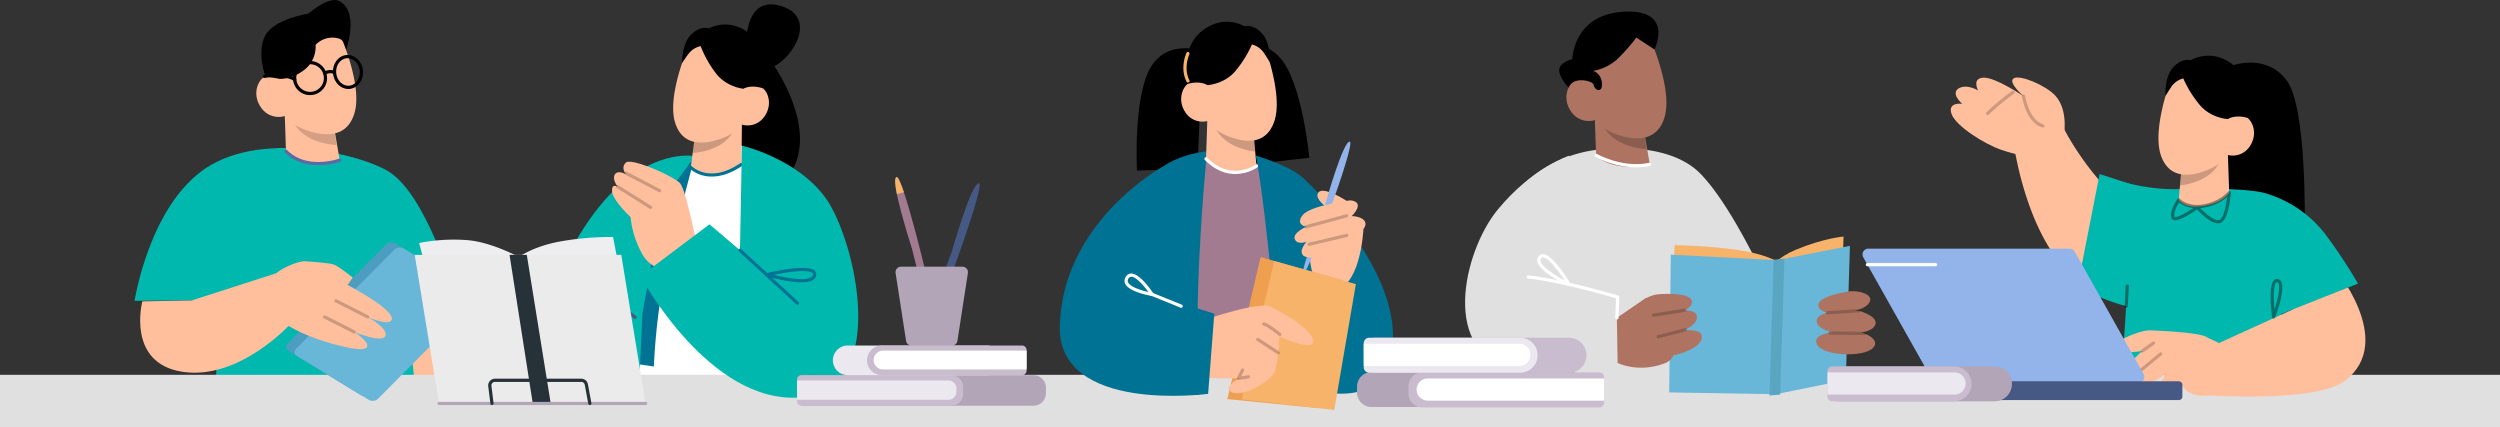 <svg xmlns="http://www.w3.org/2000/svg" width="1290.505" height="220.428" viewBox="0 0 1290.505 220.428">
  <rect x="0" y="0" width="1290.505" height="220.428" fill="#333333" stroke="none"/>
  <g id="Group_11814" data-name="Group 11814" transform="translate(57.506 -115.287)">
    <g id="Group_11548" data-name="Group 11548" transform="translate(981.631 179.475)">
      <path id="Path_21727" data-name="Path 21727" d="M834.938,177.075s7.488,61.253,40.82,77.358c45.159,21.82,63.258-21.717,63.258-21.717l-23.809-21.339s-22.99,1.4-35.527-12.973A147.514,147.514,0,0,1,860,169.247Z" transform="translate(-834.938 -169.247)" fill="#ffbf9d"/>
    </g>
    <g id="Group_11550" data-name="Group 11550" transform="translate(949.489 155.307)">
      <g id="Group_11549" data-name="Group 11549">
        <path id="Path_21728" data-name="Path 21728" d="M866.17,179.942s2.86-13.907-4.306-21.677C857,152.99,843.655,147.326,840.4,149.35s5.117,9.218,5.117,9.218S830.85,148.659,824.737,149s-2.7,6.59-2.7,6.59-6.031-3.647-10.173-.961,1.975,7.862,1.975,7.862-7.727-1.1-5.533,5.216,17.127,15.6,25.57,18.5,12.127,3,12.127,3Z" transform="translate(-807.917 -148.93)" fill="#ffbf9d"/>
      </g>
    </g>
    <g id="Group_11551" data-name="Group 11551" transform="translate(967.669 162.104)" opacity="0.2">
      <path id="Path_21729" data-name="Path 21729" d="M824.029,167.2a.829.829,0,0,1-.577-1.425A133.776,133.776,0,0,1,836.681,154.8a.83.83,0,0,1,.965,1.351,131.7,131.7,0,0,0-13.039,10.815A.826.826,0,0,1,824.029,167.2Z" transform="translate(-823.2 -154.644)"/>
    </g>
    <g id="Group_11552" data-name="Group 11552" transform="translate(986.254 164.115)" opacity="0.2">
      <path id="Path_21730" data-name="Path 21730" d="M849.625,173.327a.881.881,0,0,1-.219-.03c-8.429-2.308-10.49-15.451-10.573-16.01a.829.829,0,0,1,1.64-.245c.019.126,1.984,12.632,9.371,14.654a.83.83,0,0,1-.22,1.631Z" transform="translate(-838.824 -156.334)"/>
    </g>
    <g id="Group_11553" data-name="Group 11553" transform="translate(1086.423 147.588)">
      <path id="Path_21731" data-name="Path 21731" d="M932.079,143.783s16.887-6.146,27.41,7.867,9.288,74.478,9.288,74.478l-45.746,2.48,2.705-66.94Z" transform="translate(-923.031 -142.441)"/>
    </g>
    <g id="Group_11554" data-name="Group 11554" transform="translate(1037.958 212.512)">
      <path id="Path_21732" data-name="Path 21732" d="M914.952,197.032l-15.279,2.114s-13.632,14.843-13.992,31.369-3.393,58.244-3.393,58.244,11.857,6.385,34.715,8.765,50.208-6.857,50.208-6.857-8.634-82.491-8.634-89.424C958.578,196.561,914.952,197.032,914.952,197.032Z" transform="translate(-882.289 -197.019)" fill="#01b8af"/>
    </g>
    <g id="Group_11555" data-name="Group 11555" transform="translate(544.698 194.201)">
      <path id="Path_21733" data-name="Path 21733" d="M467.63,303.955s42.226,5.986,59.818-2.107,7.676-54.618,7.676-54.618-9.556-63.722-23.264-65.081a121.121,121.121,0,0,0-25.809.358l-16.91,54.151Z" transform="translate(-467.63 -181.626)" fill="#a37b90"/>
    </g>
    <g id="Group_11556" data-name="Group 11556" transform="translate(306.036 148.13)">
      <path id="Path_21734" data-name="Path 21734" d="M302.314,142.9s32.979,45.743-1.883,66.777-33.424-9.411-33.424-9.411L288.916,142.9Z" transform="translate(-266.998 -142.896)"/>
    </g>
    <g id="Group_11557" data-name="Group 11557" transform="translate(256.098 193.195)">
      <path id="Path_21735" data-name="Path 21735" d="M274.6,182.51s-18.022,2.578-29.69,23.79S223.443,286,225.23,287.846s40.708,7.388,72.974,7.388S340.583,294,343.7,292.156s-10.193-87.5-28.06-95.443S293.772,176.157,274.6,182.51Z" transform="translate(-225.018 -180.78)" fill="#6876aa"/>
    </g>
    <g id="Group_11558" data-name="Group 11558" transform="translate(260.61 190.174)">
      <path id="Path_21736" data-name="Path 21736" d="M269.4,183.937s-28.314,44.387-33.906,73.11a394.822,394.822,0,0,0-6.679,49.053l102.879.638,1.841-78.141L305.4,184.687l-12.727-6.446Z" transform="translate(-228.811 -178.241)" fill="#fff"/>
    </g>
    <g id="Group_11559" data-name="Group 11559" transform="translate(261.148 195.87)">
      <path id="Path_21737" data-name="Path 21737" d="M269.311,183.029s-14.441,53.44-17.49,72.108a329.006,329.006,0,0,0-3.68,36.511l-18.877-2.82,7.208-43.817,25.765-56.066Z" transform="translate(-229.263 -183.029)" fill="#007394"/>
    </g>
    <g id="Group_11560" data-name="Group 11560" transform="translate(223.896 195.597)">
      <path id="Path_21738" data-name="Path 21738" d="M275.247,183.072S256.76,179.412,235.4,198.9s-45.026,66.342-35.144,84.93c10.6,19.942,46.058,21.15,46.058,21.15l1.825-40.527,10.623-58.822Z" transform="translate(-197.947 -182.799)" fill="#01b8af"/>
    </g>
    <g id="Group_11561" data-name="Group 11561" transform="translate(300.448 193.998)">
      <path id="Path_21739" data-name="Path 21739" d="M267.439,188.427a29.562,29.562,0,0,1-4.514-.308.747.747,0,0,1,.246-1.474c.124.02,12.4,1.965,21.669-5.038a.747.747,0,0,1,.9,1.192C279.464,187.543,272.073,188.427,267.439,188.427Z" transform="translate(-262.301 -181.455)" fill="#465884"/>
    </g>
    <g id="Group_11562" data-name="Group 11562" transform="translate(246.708 263.016)">
      <path id="Path_21740" data-name="Path 21740" d="M240.691,256.361a.826.826,0,0,1-.522-.186c-.119-.1-12.01-9.719-22.593-15.132a.83.83,0,0,1,.755-1.477c10.742,5.495,22.763,15.225,22.883,15.323a.829.829,0,0,1-.523,1.473Z" transform="translate(-217.124 -239.476)" fill="#465884"/>
    </g>
    <g id="Group_11567" data-name="Group 11567" transform="translate(299.077 179.612)">
      <g id="Group_11566" data-name="Group 11566">
        <g id="Group_11565" data-name="Group 11565">
          <g id="Group_11564" data-name="Group 11564">
            <g id="Group_11563" data-name="Group 11563">
              <path id="Path_21741" data-name="Path 21741" d="M287.539,169.362l-.222,19.518s-3.584,5.571-15.012,6.368c-8.514.595-11.157-3.8-11.157-3.8l2.254-17.056,20.67-4.3Z" transform="translate(-261.148 -169.362)" fill="#ffbf9d"/>
            </g>
          </g>
        </g>
      </g>
    </g>
    <g id="Group_11572" data-name="Group 11572" transform="translate(300.052 180.338)" opacity="0.2">
      <g id="Group_11571" data-name="Group 11571">
        <g id="Group_11570" data-name="Group 11570">
          <g id="Group_11569" data-name="Group 11569">
            <g id="Group_11568" data-name="Group 11568">
              <path id="Path_21742" data-name="Path 21742" d="M283.917,169.972a6.42,6.42,0,0,1-.589,1.877c-4.479,9.7-16.442,11.666-21.36,12.05l1.279-9.627Z" transform="translate(-261.968 -169.972)"/>
            </g>
          </g>
        </g>
      </g>
    </g>
    <g id="Group_11577" data-name="Group 11577" transform="translate(289.987 132.987)">
      <g id="Group_11576" data-name="Group 11576">
        <g id="Group_11575" data-name="Group 11575">
          <g id="Group_11574" data-name="Group 11574">
            <g id="Group_11573" data-name="Group 11573">
              <path id="Path_21743" data-name="Path 21743" d="M261.006,137.281s-10.522,24.355-6.639,38,16.317,11.441,23.752,8.771A24.646,24.646,0,0,0,288.99,176.8a10.5,10.5,0,0,0,11.59-4.156c4.625-6.487,1.73-13.9-2.247-15.587s-8.689,1.2-8.689,1.2l3.671-7.08S277.6,115.333,261.006,137.281Z" transform="translate(-253.507 -130.167)" fill="#ffbf9d"/>
            </g>
          </g>
        </g>
      </g>
    </g>
    <g id="Group_11580" data-name="Group 11580" transform="translate(294.597 127.948)">
      <path id="Path_21746" data-name="Path 21746" d="M288.91,159.057s-8.545-.81-13.968-7.8a57.594,57.594,0,0,1-7.988-14.163,10.627,10.627,0,0,0-5.9,3.506c-1.688,2.123-3.669,5.2-3.669,5.2s-.246-9.842,4.683-14.7,9.188-3.2,9.188-3.2,10.84-6.237,21.945,3.506,6.006,27.514,6.006,27.514S293.6,156.714,288.91,159.057Z" transform="translate(-257.382 -125.93)"/>
    </g>
    <g id="Group_11587" data-name="Group 11587" transform="translate(325.117 117.538)">
      <path id="Path_21753" data-name="Path 21753" d="M285.719,136.838s-.824-24.567,18-18.775,6.2,27.005-4.925,31.7-15.759-5.417-15.759-5.417Z" transform="translate(-283.039 -117.179)"/>
    </g>
    <g id="Group_11588" data-name="Group 11588" transform="translate(298.247 199.38)">
      <path id="Path_21754" data-name="Path 21754" d="M272.194,193.014a16.991,16.991,0,0,1-11.508-4.14.83.83,0,0,1,1.185-1.162c.372.377,9.287,9.094,24.982-1.589a.83.83,0,0,1,.934,1.372C281.639,191.679,276.39,193.014,272.194,193.014Z" transform="translate(-260.451 -185.979)" fill="#007394"/>
    </g>
    <g id="Group_11589" data-name="Group 11589" transform="translate(141.865 247.708)">
      <path id="Path_21755" data-name="Path 21755" d="M149.1,226.607l27.189,71.381L139.882,296.5l-10.894-55.321Z" transform="translate(-128.988 -226.607)" fill="#ffbf9d"/>
    </g>
    <g id="Group_11590" data-name="Group 11590" transform="translate(11.968 191.669)">
      <path id="Path_21756" data-name="Path 21756" d="M19.79,258.383S27.4,209,56.823,189.747s79.593-7.117,94.16,1.941c19.094,11.872,33.129,59.8,33.129,59.8L161.3,273.007,165,305.83,61.529,306l1.891-47.864Z" transform="translate(-19.79 -179.497)" fill="#01b8af"/>
    </g>
    <g id="Group_11591" data-name="Group 11591" transform="translate(728.461 254)">
      <path id="Path_21757" data-name="Path 21757" d="M622.655,276.754,622.11,295.5a513.545,513.545,0,0,0,61.556,1.843,297.84,297.84,0,0,0,39.554-4.094V231.9H640.611Z" transform="translate(-622.11 -231.896)" fill="#e0e0e0"/>
    </g>
    <g id="Group_11592" data-name="Group 11592" transform="translate(-57.506 308.771)">
      <rect id="Rectangle_5922" data-name="Rectangle 5922" width="1290.505" height="26.943" fill="#e0e0e0"/>
    </g>
    <g id="Group_11593" data-name="Group 11593" transform="translate(258.436 198.775)">
      <path id="Path_21758" data-name="Path 21758" d="M271.868,234.017s-6.45-33.775-9.775-37.432-25.2-13.315-27.985-10.657.048,6,.048,6-4.159-2.376-5.725.112,1.47,6.355,1.47,6.355-3.318-2.088-2.878,2.541,9.52,13.1,9.52,13.1a49.278,49.278,0,0,0,6.339,19.629c5.816,10.168,23.519,10.623,23.519,10.623Z" transform="translate(-226.983 -185.471)" fill="#ffbf9d"/>
    </g>
    <g id="Group_11594" data-name="Group 11594" transform="translate(264.836 203.867)" opacity="0.2">
      <path id="Path_21759" data-name="Path 21759" d="M250.531,200.454a.821.821,0,0,1-.383-.094l-17.339-9.043a.83.83,0,1,1,.768-1.471l17.338,9.043a.83.83,0,0,1-.384,1.565Z" transform="translate(-232.363 -189.752)"/>
    </g>
    <g id="Group_11595" data-name="Group 11595" transform="translate(260.523 210.865)" opacity="0.2">
      <path id="Path_21760" data-name="Path 21760" d="M246.531,207.914a.825.825,0,0,1-.439-.126l-16.965-10.622a.83.83,0,1,1,.881-1.406l16.964,10.622a.829.829,0,0,1-.441,1.532Z" transform="translate(-228.738 -195.635)"/>
    </g>
    <g id="Group_11596" data-name="Group 11596" transform="translate(77.398 115.287)">
      <path id="Path_21761" data-name="Path 21761" d="M118.516,141.029s7.07-19.134-3.3-25.121c-5.349-3.09-16.027,6.35-16.027,6.35s-17.854,2.768-22.414,11.4.153,21.036.153,21.036,6.509-2.7,10.587-1.771S118.516,141.029,118.516,141.029Z" transform="translate(-74.794 -115.287)"/>
    </g>
    <g id="Group_11597" data-name="Group 11597" transform="translate(273.111 190.461)">
      <path id="Path_21762" data-name="Path 21762" d="M239.32,245.873s35.369,66.177,82.429,62.607,28.292-81.417,13.513-102.424-43.585-27.574-43.585-27.574l-1,54.008-15.721-13.4Z" transform="translate(-239.32 -178.482)" fill="#01b8af"/>
    </g>
    <g id="Group_11598" data-name="Group 11598" transform="translate(323.64 243.641)">
      <path id="Path_21763" data-name="Path 21763" d="M312.342,252.188a.829.829,0,0,1-.563-.218l-29.715-27.343a.83.83,0,0,1,1.124-1.222L312.9,250.748a.829.829,0,0,1-.561,1.441Z" transform="translate(-281.797 -223.188)" fill="#007394"/>
    </g>
    <g id="Group_11599" data-name="Group 11599" transform="translate(337.57 253.58)">
      <path id="Path_21764" data-name="Path 21764" d="M312.172,238.983c-7.326,0-17.5-2.96-18.068-3.127a.829.829,0,0,1,.039-1.6c2.119-.508,20.8-4.869,24.775-1.35a2.514,2.514,0,0,1,.858,2.252,3.5,3.5,0,0,1-1.644,2.6C316.786,238.647,314.639,238.983,312.172,238.983Zm-14.357-3.847c6.164,1.527,16.166,3.381,19.4,1.236a1.863,1.863,0,0,0,.912-1.407.86.86,0,0,0-.308-.82C315.644,232.22,305.48,233.547,297.815,235.136Z" transform="translate(-293.508 -231.543)" fill="#007394"/>
    </g>
    <g id="Group_11603" data-name="Group 11603" transform="translate(89.508 175.174)">
      <g id="Group_11602" data-name="Group 11602">
        <g id="Group_11601" data-name="Group 11601">
          <g id="Group_11600" data-name="Group 11600">
            <path id="Path_21765" data-name="Path 21765" d="M84.974,165.631l.615,18.187s3.845,5.185,15.773,5.91c8.885.54,11.938-1.289,11.938-1.289l-1.548-9.2-1.523-8.968L88.6,166.3Z" transform="translate(-84.974 -165.631)" fill="#ffbf9d"/>
          </g>
        </g>
      </g>
    </g>
    <g id="Group_11607" data-name="Group 11607" transform="translate(93.133 175.893)" opacity="0.17">
      <g id="Group_11606" data-name="Group 11606">
        <g id="Group_11605" data-name="Group 11605">
          <g id="Group_11604" data-name="Group 11604">
            <path id="Path_21766" data-name="Path 21766" d="M88.021,166.235a6.731,6.731,0,0,0,.635,1.951c4.781,10.066,17.282,11.982,22.415,12.327l-1.442-10.027Z" transform="translate(-88.021 -166.235)"/>
          </g>
        </g>
      </g>
    </g>
    <g id="Group_11611" data-name="Group 11611" transform="translate(74.814 126.353)">
      <g id="Group_11610" data-name="Group 11610">
        <g id="Group_11609" data-name="Group 11609">
          <g id="Group_11608" data-name="Group 11608">
            <path id="Path_21767" data-name="Path 21767" d="M116.056,131.883s11.25,25.284,7.353,39.556-16.89,12.118-24.675,9.417-11.422-7.441-11.422-7.441a10.948,10.948,0,0,1-12.135-4.205c-4.9-6.713-1.962-14.48,2.169-16.283s9.075,1.154,9.075,1.154l-3.91-7.343S98.5,109.177,116.056,131.883Z" transform="translate(-72.622 -124.59)" fill="#ffbf9d"/>
          </g>
        </g>
      </g>
    </g>
    <g id="Group_11619" data-name="Group 11619" transform="translate(78.591 118.718)">
      <path id="Path_21775" data-name="Path 21775" d="M117.007,136.905s-.088-2.629-5.606-2.741a11.931,11.931,0,0,0-8.793,3.73,15.093,15.093,0,0,1-6.2,13.189c-6.43,4.817-12.431,4.35-12.431,4.35l-7.228-1.289-.947-9.365,12.3-18.217,26.345-8.391Z" transform="translate(-75.797 -118.171)"/>
    </g>
    <g id="Group_11624" data-name="Group 11624" transform="translate(78.149 143.658)">
      <g id="Group_11620" data-name="Group 11620" transform="translate(36.197)">
        <path id="Path_21776" data-name="Path 21776" d="M113.8,156.7c-4,0-7.478-3.483-7.9-8.068-.447-4.827,2.657-9.075,6.92-9.469s8.093,3.212,8.54,8.038-2.66,9.075-6.921,9.469C114.221,156.692,114.008,156.7,113.8,156.7Zm-.343-15.907c-.161,0-.322.007-.485.023-3.352.309-5.784,3.747-5.422,7.663s3.377,6.84,6.734,6.539,5.784-3.747,5.422-7.663C119.359,143.634,116.608,140.8,113.455,140.8Z" transform="translate(-105.854 -139.137)"/>
      </g>
      <g id="Group_11621" data-name="Group 11621" transform="translate(15.608 3.136)">
        <path id="Path_21777" data-name="Path 21777" d="M97.32,159.358a8.8,8.8,0,1,1,.826-.038C97.87,159.345,97.594,159.358,97.32,159.358Zm.021-15.923c-.219,0-.439.011-.661.031a7.125,7.125,0,1,0,.661-.031Z" transform="translate(-88.546 -141.774)"/>
      </g>
      <g id="Group_11622" data-name="Group 11622" transform="translate(31.084 7.755)">
        <path id="Path_21778" data-name="Path 21778" d="M102.386,148.054a.829.829,0,0,1-.346-1.583c.337-.153,3.345-1.475,5.3-.391a.83.83,0,1,1-.807,1.45c-1.033-.572-3.145.151-3.8.45A.823.823,0,0,1,102.386,148.054Z" transform="translate(-101.556 -145.656)"/>
      </g>
      <g id="Group_11623" data-name="Group 11623" transform="translate(0 9.761)">
        <path id="Path_21779" data-name="Path 21779" d="M91.9,151.073a.839.839,0,0,1-.445-.13c-4.916-3.129-14.962-1.527-15.062-1.511a.83.83,0,0,1-.269-1.638c.438-.07,10.771-1.718,16.222,1.749a.83.83,0,0,1-.446,1.53Z" transform="translate(-75.425 -147.343)"/>
      </g>
    </g>
    <g id="Group_11626" data-name="Group 11626" transform="translate(90.191 240.374)">
      <path id="Path_21781" data-name="Path 21781" d="M86.629,276.383l37.391,22.823a4.063,4.063,0,0,0,4.725-.779L179.269,247.5c1.249-1.261,1.16-2.955-.2-3.784l-37.392-22.823a4.061,4.061,0,0,0-4.725.779L86.429,272.6C85.18,273.859,85.27,275.554,86.629,276.383Z" transform="translate(-85.548 -220.441)" fill="#4d9dc1"/>
    </g>
    <g id="Group_11627" data-name="Group 11627" transform="translate(94.564 243.028)">
      <path id="Path_21782" data-name="Path 21782" d="M90.305,278.614,127.7,301.437a4.063,4.063,0,0,0,4.725-.779l50.524-50.93c1.25-1.26,1.161-2.954-.2-3.783l-37.392-22.823a4.061,4.061,0,0,0-4.725.779L90.107,274.83C88.856,276.09,88.946,277.785,90.305,278.614Z" transform="translate(-89.224 -222.672)" fill="#68b6d8"/>
    </g>
    <g id="Group_11628" data-name="Group 11628" transform="translate(82.037 250.148)">
      <path id="Path_21783" data-name="Path 21783" d="M81.666,235.063c2.108-2.549,11.479-6.6,14.78-6.4,5.388.331,13.525.962,15.4,1.833,2.868,1.329,9.383,6.571,9.383,6.571l-2.684,3.8s24.775,12.935,22.772,18.036c-1.366,3.474-12.357-1.5-12.357-1.5s10.993,6.092,9.083,9.9-16.077-2.186-16.077-2.186,10.926,7.008,5.131,8.73S81.826,264.722,79.756,253.1C78.394,245.453,77.722,239.83,81.666,235.063Z" transform="translate(-78.694 -228.658)" fill="#ffbf9d"/>
    </g>
    <g id="Group_11629" data-name="Group 11629" transform="translate(14.841 252.715)">
      <path id="Path_21784" data-name="Path 21784" d="M23.328,248.94s-8.435,32.055,20.931,36.405,55.8-24.975,55.8-24.975l3.659-29.554L48.8,248.486Z" transform="translate(-22.205 -230.816)" fill="#ffbf9d"/>
    </g>
    <g id="Group_11630" data-name="Group 11630" transform="translate(115.158 269.754)" opacity="0.2">
      <path id="Path_21785" data-name="Path 21785" d="M123.686,255.111a.819.819,0,0,1-.376-.092l-16.32-8.311a.829.829,0,1,1,.753-1.477l16.318,8.311a.829.829,0,0,1-.376,1.569Z" transform="translate(-106.537 -245.14)"/>
    </g>
    <g id="Group_11631" data-name="Group 11631" transform="translate(109.233 278.064)" opacity="0.2">
      <path id="Path_21786" data-name="Path 21786" d="M117.635,261.5a.825.825,0,0,1-.374-.089L102.01,253.7a.829.829,0,0,1,.749-1.48l15.251,7.713a.83.83,0,0,1-.376,1.57Z" transform="translate(-101.556 -252.125)"/>
    </g>
    <g id="Group_11632" data-name="Group 11632" transform="translate(89.293 192.532)">
      <path id="Path_21787" data-name="Path 21787" d="M102.328,188.225c-5.572,0-12.179-1.382-17.3-6.591a.829.829,0,1,1,1.184-1.162c10.117,10.3,26.672,4.481,26.838,4.42a.83.83,0,1,1,.564,1.561A37.322,37.322,0,0,1,102.328,188.225Z" transform="translate(-84.794 -180.223)" fill="#5c69a5"/>
    </g>
    <g id="Group_11633" data-name="Group 11633" transform="translate(701.289 191.782)">
      <path id="Path_21788" data-name="Path 21788" d="M668.276,180.084a67.178,67.178,0,0,0-45.013,21.789c-19.268,21.41-24,68.024-24,68.024l49.8,10.836,103.808-30.726s-18.16-40.548-34.778-57.386S668.276,180.084,668.276,180.084Z" transform="translate(-599.268 -179.592)" fill="#e0e0e0"/>
    </g>
    <g id="Group_11637" data-name="Group 11637" transform="translate(765.778 177.277)">
      <g id="Group_11636" data-name="Group 11636">
        <g id="Group_11635" data-name="Group 11635">
          <g id="Group_11634" data-name="Group 11634">
            <path id="Path_21789" data-name="Path 21789" d="M653.481,167.4l.615,18.187s3.846,5.185,15.773,5.909c8.886.54,11.938-1.288,11.938-1.288l-1.548-9.2-1.523-8.968-21.629-3.973Z" transform="translate(-653.481 -167.399)" fill="#ae7461"/>
          </g>
        </g>
      </g>
    </g>
    <g id="Group_11641" data-name="Group 11641" transform="translate(769.403 177.994)" opacity="0.2">
      <g id="Group_11640" data-name="Group 11640">
        <g id="Group_11639" data-name="Group 11639">
          <g id="Group_11638" data-name="Group 11638">
            <path id="Path_21790" data-name="Path 21790" d="M656.528,168a6.719,6.719,0,0,0,.635,1.951c4.781,10.067,17.282,11.984,22.415,12.329l-1.442-10.027Z" transform="translate(-656.528 -168.002)"/>
          </g>
        </g>
      </g>
    </g>
    <g id="Group_11645" data-name="Group 11645" transform="translate(751.085 128.456)">
      <g id="Group_11644" data-name="Group 11644">
        <g id="Group_11643" data-name="Group 11643">
          <g id="Group_11642" data-name="Group 11642">
            <path id="Path_21791" data-name="Path 21791" d="M684.563,133.65s11.25,25.284,7.354,39.557-16.892,12.118-24.676,9.417-11.421-7.441-11.421-7.441a10.951,10.951,0,0,1-12.136-4.205c-4.9-6.714-1.962-14.48,2.169-16.284s9.076,1.155,9.076,1.155l-3.91-7.343S667.01,110.945,684.563,133.65Z" transform="translate(-641.129 -126.357)" fill="#ae7461"/>
          </g>
        </g>
      </g>
    </g>
    <g id="Group_11653" data-name="Group 11653" transform="translate(765.563 194.634)">
      <path id="Path_21799" data-name="Path 21799" d="M674.717,189.03a46.276,46.276,0,0,1-21-5.491.83.83,0,1,1,.828-1.438c.132.076,13.409,7.572,27.118,4.53a.83.83,0,0,1,.359,1.62A33.72,33.72,0,0,1,674.717,189.03Z" transform="translate(-653.3 -181.99)" fill="#fff"/>
    </g>
    <g id="Group_11655" data-name="Group 11655" transform="translate(747.346 121.264)">
      <path id="Path_21801" data-name="Path 21801" d="M647.7,155.9c4.1-.65,7.82,1.1,7.981,2.014.557,3.167,4.173,4.244,4.357.661.327-6.327-4.518-7.651-4.518-7.651a24.955,24.955,0,0,0,13.993-7.568c6.552-6.795,8.242-9.648,8.242-9.648l9.426,6.152s10.38-20.9-15.831-19.474-26.56,24.4-26.56,24.4-7.262,1.945-6.786,6.138,4.874,8.641,4.874,8.641S643.645,156.54,647.7,155.9Z" transform="translate(-637.986 -120.311)"/>
    </g>
    <g id="Group_11660" data-name="Group 11660" transform="translate(804.134 237.393)">
      <g id="Group_11656" data-name="Group 11656" transform="translate(52.092)">
        <path id="Path_21802" data-name="Path 21802" d="M729.516,233.873s4.147-5.334,13.311-9.154c14.291-5.957,24.6-6.784,24.6-6.784l-.246,8Z" transform="translate(-729.516 -217.935)" fill="#f7b369"/>
      </g>
      <g id="Group_11657" data-name="Group 11657" transform="translate(2.382 4.407)">
        <path id="Path_21803" data-name="Path 21803" d="M688.1,221.64l-.373,12.114L748.9,237.01s-2.084-6.814-19.262-11.118C714.365,222.067,688.1,221.64,688.1,221.64Z" transform="translate(-687.727 -221.64)" fill="#f7b369"/>
      </g>
      <g id="Group_11658" data-name="Group 11658" transform="translate(0 4.816)">
        <path id="Path_21804" data-name="Path 21804" d="M779.016,221.984l-2.131,69.235-36.15,7.342-55.009-.938.829-71.113,54.826,2.871Z" transform="translate(-685.725 -221.984)" fill="#68b6d8"/>
      </g>
      <g id="Group_11659" data-name="Group 11659" transform="translate(51.789 11.417)">
        <path id="Path_21805" data-name="Path 21805" d="M731.418,228.1l-2.157,70.06,5.505-.461,2.16-70.171Z" transform="translate(-729.261 -227.533)" fill="#5aa5bf"/>
      </g>
    </g>
    <g id="Group_11675" data-name="Group 11675" transform="translate(880.023 265.62)">
      <g id="Group_11664" data-name="Group 11664" transform="translate(0 20.552)">
        <g id="Group_11663" data-name="Group 11663">
          <g id="Group_11662" data-name="Group 11662">
            <g id="Group_11661" data-name="Group 11661">
              <path id="Path_21806" data-name="Path 21806" d="M771.3,259.042s12.345,3.4,7.579,8.578-27.934,4.4-29.3-2.76S771.3,259.042,771.3,259.042Z" transform="translate(-749.521 -258.941)" fill="#ae7461"/>
            </g>
          </g>
        </g>
      </g>
      <g id="Group_11668" data-name="Group 11668" transform="translate(0.255 9.962)">
        <g id="Group_11667" data-name="Group 11667">
          <g id="Group_11666" data-name="Group 11666">
            <g id="Group_11665" data-name="Group 11665">
              <path id="Path_21807" data-name="Path 21807" d="M771.517,250.139s12.344,3.4,7.579,8.578-27.934,4.4-29.3-2.76S771.517,250.139,771.517,250.139Z" transform="translate(-749.735 -250.039)" fill="#ae7461"/>
            </g>
          </g>
        </g>
      </g>
      <g id="Group_11672" data-name="Group 11672" transform="translate(1.121)">
        <g id="Group_11671" data-name="Group 11671">
          <g id="Group_11670" data-name="Group 11670">
            <g id="Group_11669" data-name="Group 11669">
              <path id="Path_21808" data-name="Path 21808" d="M765.328,241.933a16.255,16.255,0,0,1,8.595.711c2.4.93,4.373,2.515,2.685,5.132-3.375,5.235-23.693,8.053-25.967,2.012C748.958,245.319,759.649,242.894,765.328,241.933Z" transform="translate(-750.463 -241.664)" fill="#ae7461"/>
            </g>
          </g>
        </g>
      </g>
      <g id="Group_11673" data-name="Group 11673" transform="translate(4.99 9.231)" opacity="0.2">
        <path id="Path_21809" data-name="Path 21809" d="M754.544,252.111a.83.83,0,0,1-.051-1.658l16.217-1.025a.83.83,0,1,1,.1,1.656L754.6,252.11Z" transform="translate(-753.716 -249.425)"/>
      </g>
      <g id="Group_11674" data-name="Group 11674" transform="translate(6.324 20.714)" opacity="0.2">
        <path id="Path_21810" data-name="Path 21810" d="M773.481,260.991l-17.827-.253a.829.829,0,0,1-.817-.841.815.815,0,0,1,.841-.818l17.814.255a.829.829,0,0,1-.011,1.658Z" transform="translate(-754.837 -259.077)"/>
      </g>
    </g>
    <g id="Group_11676" data-name="Group 11676" transform="translate(698.777 195.647)">
      <path id="Path_21811" data-name="Path 21811" d="M685.5,291.936s-25.841,8.089-62.994.9c-38.288-7.412-26.406-60.3-8.565-82.07s36.937-27.92,36.937-27.92L647.25,249.39l38.249,9.19Z" transform="translate(-597.156 -182.842)" fill="#e0e0e0"/>
    </g>
    <g id="Group_11677" data-name="Group 11677" transform="translate(777.129 268.976)">
      <path id="Path_21812" data-name="Path 21812" d="M663.4,278.136s10.134,5.285,23.816.412c16.7-5.947-9.088-34.062-9.088-34.062l-15.11,10.409Z" transform="translate(-663.023 -244.486)" fill="#ae7461"/>
    </g>
    <g id="Group_11681" data-name="Group 11681" transform="translate(791.376 285.706)">
      <g id="Group_11680" data-name="Group 11680">
        <g id="Group_11679" data-name="Group 11679">
          <g id="Group_11678" data-name="Group 11678">
            <path id="Path_21813" data-name="Path 21813" d="M682.178,261.1s-11.312,6-5.535,10.018,28.224-1.766,28-9.057S682.178,261.1,682.178,261.1Z" transform="translate(-675 -258.55)" fill="#ae7461"/>
          </g>
        </g>
      </g>
    </g>
    <g id="Group_11685" data-name="Group 11685" transform="translate(788.828 275.423)">
      <g id="Group_11684" data-name="Group 11684">
        <g id="Group_11683" data-name="Group 11683">
          <g id="Group_11682" data-name="Group 11682">
            <path id="Path_21814" data-name="Path 21814" d="M680.036,252.454s-11.313,6-5.535,10.018,28.224-1.767,28-9.057S680.036,252.454,680.036,252.454Z" transform="translate(-672.858 -249.906)" fill="#ae7461"/>
          </g>
        </g>
      </g>
    </g>
    <g id="Group_11689" data-name="Group 11689" transform="translate(788.975 266.996)">
      <g id="Group_11688" data-name="Group 11688">
        <g id="Group_11687" data-name="Group 11687">
          <g id="Group_11686" data-name="Group 11686">
            <path id="Path_21815" data-name="Path 21815" d="M683.792,242.923a16.259,16.259,0,0,0-8.234,2.56c-2.138,1.429-3.722,3.4-1.507,5.593,4.432,4.378,24.878,2.715,25.785-3.676C700.506,242.673,689.544,242.627,683.792,242.923Z" transform="translate(-672.981 -242.821)" fill="#ae7461"/>
          </g>
        </g>
      </g>
    </g>
    <g id="Group_11690" data-name="Group 11690" transform="translate(795.175 274.623)" opacity="0.2">
      <path id="Path_21816" data-name="Path 21816" d="M679.023,253.411a.83.83,0,0,1-.128-1.65l16.053-2.521a.83.83,0,0,1,.258,1.64L679.153,253.4A.963.963,0,0,1,679.023,253.411Z" transform="translate(-678.194 -249.232)"/>
    </g>
    <g id="Group_11691" data-name="Group 11691" transform="translate(797.654 284.673)" opacity="0.2">
      <path id="Path_21817" data-name="Path 21817" d="M681.107,262.946a.829.829,0,0,1-.208-1.632l13.932-3.6a.829.829,0,0,1,.415,1.606l-13.932,3.6A.778.778,0,0,1,681.107,262.946Z" transform="translate(-680.277 -257.682)"/>
    </g>
    <g id="Group_11692" data-name="Group 11692" transform="translate(730.593 257.444)">
      <path id="Path_21818" data-name="Path 21818" d="M670.439,257.563a.836.836,0,0,1-.829-.859l.359-10.111c-4.2-1.236-28.958-8.389-45.326-10.145a.83.83,0,1,1,.177-1.65c18,1.931,45.958,10.3,46.239,10.386a.83.83,0,0,1,.59.824l-.381,10.754A.831.831,0,0,1,670.439,257.563Z" transform="translate(-623.902 -234.792)" fill="#fff"/>
    </g>
    <g id="Group_11693" data-name="Group 11693" transform="translate(736.026 246.481)">
      <path id="Path_21819" data-name="Path 21819" d="M644.942,242.119a.827.827,0,0,1-.357-.081c-1.5-.718-14.731-7.173-16.01-12.476a3.255,3.255,0,0,1,.569-2.825,2.771,2.771,0,0,1,2.439-1.157c5.013.289,13.16,13.752,14.074,15.287a.829.829,0,0,1-.714,1.253ZM631.4,227.234a1.117,1.117,0,0,0-.94.508,1.591,1.591,0,0,0-.276,1.431c.76,3.149,7.812,7.523,12.472,10.022-3.448-5.315-8.5-11.8-11.172-11.959Z" transform="translate(-628.47 -225.575)" fill="#fff"/>
    </g>
    <g id="Group_11694" data-name="Group 11694" transform="translate(1014.878 205.122)">
      <path id="Path_21820" data-name="Path 21820" d="M874.319,190.807l-11.432,58.3s40.043,21.458,56.248,7.765-2.356-57.579-2.356-57.579l-1.116-.67a99.886,99.886,0,0,1-18.137-1.291,73.785,73.785,0,0,1-11.715-2.8Z" transform="translate(-862.887 -190.807)" fill="#01b8af"/>
    </g>
    <g id="Group_11699" data-name="Group 11699" transform="translate(1067.165 195.295)">
      <g id="Group_11698" data-name="Group 11698">
        <g id="Group_11697" data-name="Group 11697">
          <g id="Group_11696" data-name="Group 11696">
            <g id="Group_11695" data-name="Group 11695">
              <path id="Path_21821" data-name="Path 21821" d="M932.237,182.546l.636,19.509s-3.336,5.723-14.717,7.023c-8.479.968-11.314-3.311-11.314-3.311l1.5-17.138,20.46-5.206Z" transform="translate(-906.842 -182.546)" fill="#ffbf9d"/>
            </g>
          </g>
        </g>
      </g>
    </g>
    <g id="Group_11704" data-name="Group 11704" transform="translate(1067.814 196.173)" opacity="0.2">
      <g id="Group_11703" data-name="Group 11703">
        <g id="Group_11702" data-name="Group 11702">
          <g id="Group_11701" data-name="Group 11701">
            <g id="Group_11700" data-name="Group 11700">
              <path id="Path_21822" data-name="Path 21822" d="M928.7,183.284a6.427,6.427,0,0,1-.506,1.9c-4.048,9.888-15.913,12.377-20.809,12.977l.854-9.672Z" transform="translate(-907.387 -183.284)"/>
            </g>
          </g>
        </g>
      </g>
    </g>
    <g id="Group_11709" data-name="Group 11709" transform="translate(1056.7 149.438)">
      <g id="Group_11708" data-name="Group 11708">
        <g id="Group_11707" data-name="Group 11707">
          <g id="Group_11706" data-name="Group 11706">
            <g id="Group_11705" data-name="Group 11705">
              <path id="Path_21823" data-name="Path 21823" d="M904.212,151.611s-9.44,24.794-4.962,38.251,16.8,10.712,24.116,7.717a24.653,24.653,0,0,0,10.542-7.721A10.5,10.5,0,0,0,945.3,185.2c4.335-6.683,1.117-13.964-2.931-15.473s-8.627,1.582-8.627,1.582l3.357-7.235S919.821,128.955,904.212,151.611Z" transform="translate(-898.044 -143.996)" fill="#ffbf9d"/>
            </g>
          </g>
        </g>
      </g>
    </g>
    <g id="Group_11713" data-name="Group 11713" transform="translate(1060.289 144.042)">
      <path id="Path_21827" data-name="Path 21827" d="M933.173,172.165s-8.572-.434-14.3-7.184a57.587,57.587,0,0,1-8.6-13.8,10.62,10.62,0,0,0-5.742,3.761c-1.593,2.2-3.435,5.36-3.435,5.36s-.679-9.822,4.031-14.891,9.038-3.6,9.038-3.6,10.556-6.708,22.078,2.537,7.211,27.223,7.211,27.223S937.752,169.618,933.173,172.165Z" transform="translate(-901.061 -139.46)"/>
    </g>
    <g id="Group_11719" data-name="Group 11719" transform="translate(1080.181 252.398)">
      <path id="Path_21833" data-name="Path 21833" d="M917.784,297.45s57.547,4.161,72.716-7.384c27.129-20.647-6.238-59.517-6.238-59.517L963.5,253.214l-42.416,19.345Z" transform="translate(-917.784 -230.549)" fill="#ffbf9d"/>
    </g>
    <g id="Group_11720" data-name="Group 11720" transform="translate(1106.025 215.086)">
      <path id="Path_21834" data-name="Path 21834" d="M945.464,199.183a60.2,60.2,0,0,1,30.658,20.853,269.479,269.479,0,0,1,17.061,25.742l-43.545,17.238-10.129-8.942Z" transform="translate(-939.509 -199.183)" fill="#01b8af"/>
    </g>
    <g id="Group_11721" data-name="Group 11721" transform="translate(1063.182 213.975)" opacity="0.4">
      <path id="Path_21835" data-name="Path 21835" d="M927.848,214.86c-4.013,0-9.219-5.324-10.925-7.2-2.467,1.727-9.394,6.337-12.049,5.491a1.774,1.774,0,0,1-1.166-1.14c-1.145-3.384,2.649-9.057,3.086-9.692a.828.828,0,0,1,.625-.358.8.8,0,0,1,.667.263c.18.192,4.212,4.368,12.489,2.782,8.438-1.613,12.24-6.391,12.277-6.439a.83.83,0,0,1,1.484.565c-.177,2.543-1.3,15.251-6.081,15.706C928.12,214.854,927.985,214.86,927.848,214.86Zm-9.311-7.9c2.3,2.435,6.794,6.481,9.56,6.229,2.185-.208,3.746-6.482,4.37-11.891a24.636,24.636,0,0,1-11.582,5.341A22.145,22.145,0,0,1,918.537,206.961Zm-10.888-2.906c-1.192,1.94-3.012,5.525-2.368,7.428.015.048.023.067.1.09,1.372.44,6.052-2.2,9.682-4.646A14.333,14.333,0,0,1,907.649,204.055Z" transform="translate(-903.494 -198.249)"/>
    </g>
    <g id="Group_11723" data-name="Group 11723" transform="translate(1031.975 285.804)">
      <g id="Group_11722" data-name="Group 11722">
        <path id="Path_21836" data-name="Path 21836" d="M942.718,269.33s-11.585-4.937-16.061-7.31-22.646-3.077-28.881-3.379-22.076,7.5-20.391,10.068,16.2.621,16.2.621-12.489,11.169-10.9,13.9,6.2.368,6.2.368-3.921,3.3-.594,5.209,17.525-7.626,17.525-7.626-7.093,11.083-4.824,12.669,12.392-7.957,12.392-7.957,4.575,10.1,18.108,5.194a14.486,14.486,0,0,0,9.84-12.11Z" transform="translate(-877.259 -258.632)" fill="#ffbf9d"/>
      </g>
    </g>
    <g id="Group_11724" data-name="Group 11724" transform="translate(1043.857 297.142)" opacity="0.2">
      <path id="Path_21837" data-name="Path 21837" d="M888.077,280.7a.829.829,0,0,1-.529-1.468l13.126-10.875a.83.83,0,1,1,1.06,1.278l-13.126,10.875A.83.83,0,0,1,888.077,280.7Z" transform="translate(-887.248 -268.163)"/>
    </g>
    <g id="Group_11725" data-name="Group 11725" transform="translate(1047.473 291.591)" opacity="0.2">
      <path id="Path_21838" data-name="Path 21838" d="M891.118,269.237a.829.829,0,0,1-.478-1.507l5.8-4.081a.83.83,0,1,1,.955,1.357l-5.8,4.08A.825.825,0,0,1,891.118,269.237Z" transform="translate(-890.287 -263.497)"/>
    </g>
    <g id="Group_11726" data-name="Group 11726" transform="translate(1039.192 262.129)" opacity="0.4">
      <path id="Path_21839" data-name="Path 21839" d="M884.156,250.752a.839.839,0,0,1-.829-.877l.6-10.361a.83.83,0,1,1,1.657.1l-.6,10.361A.83.83,0,0,1,884.156,250.752Z" transform="translate(-883.326 -238.729)"/>
    </g>
    <g id="Group_11727" data-name="Group 11727" transform="translate(1114.577 259.284)" opacity="0.4">
      <path id="Path_21840" data-name="Path 21840" d="M948.275,256.8a.84.84,0,0,1-.094,0,.83.83,0,0,1-.728-.717c-.357-2.719-1.981-16.421,1.048-19.17a2.122,2.122,0,0,1,1.981-.51,2.555,2.555,0,0,1,1.694,1.344c2.188,4.073-2.573,17.052-3.123,18.52A.833.833,0,0,1,948.275,256.8ZM949.948,238a.471.471,0,0,0-.332.144c-1.5,1.367-1.42,8.3-.916,14.046,1.5-4.7,3.209-11.428,2.013-13.657a.876.876,0,0,0-.6-.511A.682.682,0,0,0,949.948,238Z" transform="translate(-946.699 -236.338)"/>
    </g>
    <g id="Group_11729" data-name="Group 11729" transform="translate(903.928 243.634)">
      <g id="Group_11728" data-name="Group 11728">
        <path id="Path_21841" data-name="Path 21841" d="M808.192,292.4H912.079a3.017,3.017,0,0,0,2.629-4.5l-35.555-63.18a3.016,3.016,0,0,0-2.629-1.537l-103.888,0a3.016,3.016,0,0,0-2.629,4.5l35.555,63.18A3.017,3.017,0,0,0,808.192,292.4Z" transform="translate(-769.617 -223.182)" fill="#92b4ea"/>
      </g>
    </g>
    <g id="Group_11731" data-name="Group 11731" transform="translate(939.132 312.089)">
      <g id="Group_11730" data-name="Group 11730" transform="translate(0 0)">
        <rect id="Rectangle_5923" data-name="Rectangle 5923" width="129.908" height="9.705" rx="1.766" transform="translate(129.908 9.705) rotate(180)" fill="#465884"/>
      </g>
    </g>
    <g id="Group_11742" data-name="Group 11742" transform="translate(353.932 206.665)">
      <g id="Group_11732" data-name="Group 11732" transform="translate(65.696 3.208)">
        <path id="Path_21842" data-name="Path 21842" d="M376.754,229.823s10.186-35.813,13.975-35.009-25.747,80.332-28.022,79.83S376.754,229.823,376.754,229.823Z" transform="translate(-362.489 -194.801)" fill="#465884"/>
      </g>
      <g id="Group_11733" data-name="Group 11733" transform="translate(50.668)">
        <path id="Path_21843" data-name="Path 21843" d="M371.85,273.992c-2.161.86-13.366-45.016-13.366-45.016s-5.581-17.166-7.763-28.071c-.96-4.762-1.26-8.342-.18-8.782.721-.281,2.081,2.761,3.8,7.843C361.206,220.352,373.57,273.311,371.85,273.992Z" transform="translate(-349.856 -192.104)" fill="#a37b90"/>
      </g>
      <g id="Group_11734" data-name="Group 11734" transform="translate(50.841 46.29)">
        <path id="Path_21844" data-name="Path 21844" d="M379.216,271.7H358.171a2.788,2.788,0,0,1-2.738-2.384l-5.4-35.036a2.806,2.806,0,0,1,2.738-3.259h31.841a2.805,2.805,0,0,1,2.737,3.259l-5.4,35.036A2.787,2.787,0,0,1,379.216,271.7Z" transform="translate(-350.001 -231.018)" fill="#b1a5b7"/>
      </g>
      <g id="Group_11735" data-name="Group 11735" transform="translate(50.668)">
        <path id="Path_21845" data-name="Path 21845" d="M354.343,199.965l-3.622.94c-.96-4.762-1.26-8.342-.18-8.782C351.262,191.841,352.622,194.883,354.343,199.965Z" transform="translate(-349.856 -192.104)" fill="#f7b369"/>
      </g>
      <g id="Group_11736" data-name="Group 11736" transform="translate(2.359 102.297)">
        <path id="Rectangle_5924" data-name="Rectangle 5924" d="M6.461,0H126.114a0,0,0,0,1,0,0V15.754a0,0,0,0,1,0,0H6.461A6.461,6.461,0,0,1,0,9.293V6.461A6.461,6.461,0,0,1,6.461,0Z" transform="translate(126.114 15.754) rotate(180)" fill="#b1a5b7"/>
      </g>
      <g id="Group_11737" data-name="Group 11737" transform="translate(0 102.297)">
        <path id="Rectangle_5925" data-name="Rectangle 5925" d="M6.094,0H83.57a2.169,2.169,0,0,1,2.169,2.169V13.585a2.169,2.169,0,0,1-2.169,2.169H6.094A6.094,6.094,0,0,1,0,9.66V6.094A6.094,6.094,0,0,1,6.094,0Z" transform="translate(85.739 15.754) rotate(180)" fill="#c8bcce"/>
      </g>
      <g id="Group_11738" data-name="Group 11738" transform="translate(0 105.006)">
        <path id="Rectangle_5926" data-name="Rectangle 5926" d="M4.147,0h78.1a0,0,0,0,1,0,0V10a0,0,0,0,1,0,0H4.147A4.147,4.147,0,0,1,0,5.856V4.147A4.147,4.147,0,0,1,4.147,0Z" transform="translate(82.25 10.003) rotate(180)" fill="#ece8ef"/>
      </g>
      <g id="Group_11739" data-name="Group 11739" transform="translate(18.593 86.97)">
        <path id="Path_21846" data-name="Path 21846" d="M402.777,280.542h-72.22a7.664,7.664,0,1,1,0-15.327h72.22a2.4,2.4,0,0,1,2.4,2.4v10.529A2.4,2.4,0,0,1,402.777,280.542Z" transform="translate(-322.892 -265.215)" fill="#ece8ef"/>
      </g>
      <g id="Group_11740" data-name="Group 11740" transform="translate(36.204 86.97)">
        <path id="Path_21847" data-name="Path 21847" d="M417.582,280.542h-72.22a7.664,7.664,0,1,1,0-15.327h72.22a2.4,2.4,0,0,1,2.4,2.4v10.529A2.4,2.4,0,0,1,417.582,280.542Z" transform="translate(-337.697 -265.215)" fill="#c8bcce"/>
      </g>
      <g id="Group_11741" data-name="Group 11741" transform="translate(39.553 89.606)">
        <path id="Path_21848" data-name="Path 21848" d="M419.447,277.163H345.378a4.866,4.866,0,1,1,0-9.732h74.069Z" transform="translate(-340.512 -267.431)" fill="#fff"/>
      </g>
    </g>
    <g id="Group_11750" data-name="Group 11750" transform="translate(156.572 237.62)">
      <g id="Group_11743" data-name="Group 11743" transform="translate(2.271 1.347)">
        <path id="Path_21849" data-name="Path 21849" d="M195.993,228.922s-14.566-8.282-27.84-9.388a92.909,92.909,0,0,0-24.891,1.475l3.134,11.749Z" transform="translate(-143.261 -219.258)" fill="#eeedef"/>
      </g>
      <g id="Group_11749" data-name="Group 11749">
        <g id="Group_11744" data-name="Group 11744" transform="translate(52.975)">
          <path id="Path_21850" data-name="Path 21850" d="M185.885,229.028s7.006-5.693,21.387-8.459a148.433,148.433,0,0,1,28.025-2.43l2.581,13.456Z" transform="translate(-185.885 -218.126)" fill="#eeedef"/>
        </g>
        <g id="Group_11745" data-name="Group 11745" transform="translate(0 9.244)">
          <path id="Path_21851" data-name="Path 21851" d="M260.512,302.577H153.9L141.352,225.9H247.983Z" transform="translate(-141.352 -225.897)" fill="#ebebeb"/>
        </g>
        <g id="Group_11746" data-name="Group 11746" transform="translate(48.952 9.244)">
          <path id="Path_21852" data-name="Path 21852" d="M203.76,302.577h-9.276L182.5,225.9h8.911Z" transform="translate(-182.503 -225.897)" fill="#263238"/>
        </g>
        <g id="Group_11747" data-name="Group 11747" transform="translate(11.71 85.097)">
          <path id="Path_21853" data-name="Path 21853" d="M258.651,291.322H152.025a.83.83,0,0,1,0-1.659H258.651a.83.83,0,1,1,0,1.659Z" transform="translate(-151.196 -289.663)" fill="#b1a5b7"/>
        </g>
        <g id="Group_11748" data-name="Group 11748" transform="translate(37.927 73.15)">
          <path id="Path_21854" data-name="Path 21854" d="M225.71,293.226a.831.831,0,0,1-.815-.679l-1.81-9.773a1.825,1.825,0,0,0-1.8-1.494H176.72a1.827,1.827,0,0,0-1.812,2.05l1.107,8.964a.832.832,0,0,1-.722.927.844.844,0,0,1-.926-.722l-1.107-8.965a3.487,3.487,0,0,1,3.459-3.914h44.569a3.486,3.486,0,0,1,3.427,2.851l1.811,9.773a.832.832,0,0,1-.817.981Z" transform="translate(-173.235 -279.62)" fill="#263238"/>
        </g>
      </g>
    </g>
    <g id="Group_11751" data-name="Group 11751" transform="translate(905.618 251.082)">
      <path id="Path_21855" data-name="Path 21855" d="M807.082,231.1H771.866a.83.83,0,0,1,0-1.659h35.216a.83.83,0,0,1,0,1.659Z" transform="translate(-771.037 -229.443)" fill="#fff"/>
    </g>
    <g id="Group_11752" data-name="Group 11752" transform="translate(529.205 140.184)">
      <path id="Path_21856" data-name="Path 21856" d="M488.616,137.7s-18.015-6.782-26.915,8.679-6.9,52.991-6.9,52.991l31.226-1.009Z" transform="translate(-454.605 -136.217)"/>
    </g>
    <g id="Group_11753" data-name="Group 11753" transform="translate(579.732 139.098)">
      <path id="Path_21857" data-name="Path 21857" d="M497.081,140.483s11.729-12.1,23.4.68S535.7,192.927,535.7,192.927l-29.854,3.331Z" transform="translate(-497.081 -135.303)"/>
    </g>
    <g id="Group_11754" data-name="Group 11754" transform="translate(610.712 207.023)">
      <path id="Path_21858" data-name="Path 21858" d="M523.124,298.791s43.576,18.587,50-15.214c8.209-43.181-45.735-91.171-45.735-91.171Z" transform="translate(-523.124 -192.405)" fill="#007394"/>
    </g>
    <g id="Group_11755" data-name="Group 11755" transform="translate(525.934 192.988)">
      <path id="Path_21859" data-name="Path 21859" d="M509.14,180.606s2.3.632,5.71,1.737l-23.584,1.392s-3.175,31.154-4.325,66.883c-.807,25.318-.145,44.943.426,56.09l-35.511-2.559s.315-101.213,12.869-112.22S494.581,180.8,494.581,180.8Z" transform="translate(-451.856 -180.606)" fill="#007394"/>
    </g>
    <g id="Group_11756" data-name="Group 11756" transform="translate(590.599 195.488)">
      <path id="Path_21860" data-name="Path 21860" d="M535.006,310.853l-18.7-.433c1.054-13.574.815-37.809-2.467-70.062-4.188-41.027-7.206-57.132-7.62-57.649,8.994,2.9,24.046,8.344,27.116,15.031C537.566,206.99,535.006,310.853,535.006,310.853Z" transform="translate(-506.216 -182.708)" fill="#007394"/>
    </g>
    <g id="Group_11757" data-name="Group 11757" transform="translate(618.354 233.599)">
      <path id="Path_21861" data-name="Path 21861" d="M529.549,225.079s-.151,20.28,9.618,21.387c16.97,1.923,18.316-31.719,18.316-31.719Z" transform="translate(-529.549 -214.746)" fill="#ffbf9d"/>
    </g>
    <g id="Group_11762" data-name="Group 11762" transform="translate(565.05 177.771)">
      <g id="Group_11761" data-name="Group 11761">
        <g id="Group_11760" data-name="Group 11760">
          <g id="Group_11759" data-name="Group 11759">
            <g id="Group_11758" data-name="Group 11758">
              <path id="Path_21862" data-name="Path 21862" d="M485.375,167.814l-.636,19.508s3.336,5.723,14.717,7.023c8.479.968,11.314-3.311,11.314-3.311l-1.5-17.138-20.459-5.206Z" transform="translate(-484.739 -167.814)" fill="#ffbf9d"/>
            </g>
          </g>
        </g>
      </g>
    </g>
    <g id="Group_11767" data-name="Group 11767" transform="translate(569.12 178.648)" opacity="0.2">
      <g id="Group_11766" data-name="Group 11766">
        <g id="Group_11765" data-name="Group 11765">
          <g id="Group_11764" data-name="Group 11764">
            <g id="Group_11763" data-name="Group 11763">
              <path id="Path_21863" data-name="Path 21863" d="M488.16,168.551a6.393,6.393,0,0,0,.506,1.9c4.047,9.888,15.913,12.378,20.808,12.978l-.854-9.673Z" transform="translate(-488.16 -168.551)"/>
            </g>
          </g>
        </g>
      </g>
    </g>
    <g id="Group_11772" data-name="Group 11772" transform="translate(552.222 131.912)">
      <g id="Group_11771" data-name="Group 11771">
        <g id="Group_11770" data-name="Group 11770">
          <g id="Group_11769" data-name="Group 11769">
            <g id="Group_11768" data-name="Group 11768">
              <path id="Path_21864" data-name="Path 21864" d="M517.112,136.879s9.442,24.794,4.962,38.251-16.8,10.713-24.115,7.718a24.64,24.64,0,0,1-10.542-7.723,10.5,10.5,0,0,1-11.4-4.662c-4.335-6.684-1.117-13.964,2.931-15.474s8.628,1.582,8.628,1.582l-3.358-7.235S501.5,114.222,517.112,136.879Z" transform="translate(-473.955 -129.263)" fill="#ffbf9d"/>
            </g>
          </g>
        </g>
      </g>
    </g>
    <g id="Group_11775" data-name="Group 11775" transform="translate(554.775 126.516)">
      <path id="Path_21867" data-name="Path 21867" d="M487.173,157.431s8.571-.434,14.3-7.184a57.6,57.6,0,0,0,8.6-13.8,10.618,10.618,0,0,1,5.742,3.763c1.594,2.195,3.437,5.359,3.437,5.359s.679-9.822-4.031-14.891-9.039-3.6-9.039-3.6-10.555-6.709-22.078,2.536-7.211,27.223-7.211,27.223S482.594,154.885,487.173,157.431Z" transform="translate(-476.101 -124.727)"/>
    </g>
    <g id="Group_11782" data-name="Group 11782" transform="translate(553.347 142.039)">
      <path id="Path_21874" data-name="Path 21874" d="M477.283,153.632a.831.831,0,0,1-.741-.454c-3.61-7.108-.159-14.609-.011-14.924a.83.83,0,0,1,1.5.705c-.033.07-3.249,7.1-.012,13.467a.831.831,0,0,1-.739,1.206Z" transform="translate(-474.901 -137.776)" fill="#f7b369"/>
    </g>
    <g id="Group_11783" data-name="Group 11783" transform="translate(564.221 196.448)">
      <path id="Path_21875" data-name="Path 21875" d="M499.939,192.171c-4.625,0-10.164-1.651-15.659-7.244a.829.829,0,1,1,1.182-1.162c12.374,12.587,24.825,3.714,24.95,3.625a.829.829,0,1,1,.98,1.338A21.3,21.3,0,0,1,499.939,192.171Z" transform="translate(-484.042 -183.515)" fill="#fff"/>
    </g>
    <g id="Group_11784" data-name="Group 11784" transform="translate(622.547 213.749)">
      <path id="Path_21876" data-name="Path 21876" d="M548.143,203.274s-12.264-7.993-14.684-4.188S540.8,208.7,540.8,208.7Z" transform="translate(-533.074 -198.059)" fill="#ffbf9d"/>
    </g>
    <g id="Group_11785" data-name="Group 11785" transform="translate(614.783 188.403)">
      <path id="Path_21877" data-name="Path 21877" d="M538.916,207.124s8.835-31.058,12.119-30.36-22.328,69.665-24.3,69.229S538.916,207.124,538.916,207.124Z" transform="translate(-526.546 -176.752)" fill="#92b4ea"/>
    </g>
    <g id="Group_11786" data-name="Group 11786" transform="translate(610.711 218.693)">
      <path id="Path_21878" data-name="Path 21878" d="M551.948,202.215s-20.58,2.6-24.577,7.606,1.769,6.056,1.769,6.056-7.073,3.133-5.88,6.344,6.089,1.414,6.089,1.414-4.28,4.448-1.7,7.092,24.979.959,28.589-2.411-2.008-6.962-2.008-6.962,6.477-4.457,5.448-7.689-6.986-3.32-6.986-3.32S560.2,203.139,551.948,202.215Z" transform="translate(-523.124 -202.215)" fill="#ffbf9d"/>
    </g>
    <g id="Group_11787" data-name="Group 11787" transform="translate(615.898 225.846)" opacity="0.2">
      <path id="Path_21879" data-name="Path 21879" d="M528.314,215.566a.83.83,0,0,1-.218-1.631l20.89-5.679a.829.829,0,0,1,.434,1.6l-20.89,5.679A.8.8,0,0,1,528.314,215.566Z" transform="translate(-527.484 -208.228)"/>
    </g>
    <g id="Group_11788" data-name="Group 11788" transform="translate(617.447 235.962)" opacity="0.2">
      <path id="Path_21880" data-name="Path 21880" d="M529.614,223.013a.83.83,0,0,1-.192-1.637l19.392-4.621a.83.83,0,1,1,.386,1.614l-19.392,4.621A.831.831,0,0,1,529.614,223.013Z" transform="translate(-528.786 -216.733)"/>
    </g>
    <g id="Group_11795" data-name="Group 11795" transform="translate(642.981 289.624)">
      <g id="Group_11789" data-name="Group 11789" transform="translate(0 17.718)">
        <path id="Rectangle_5927" data-name="Rectangle 5927" d="M7.52,0H111.26a2.676,2.676,0,0,1,2.676,2.676v12.7a2.676,2.676,0,0,1-2.676,2.676H7.52A7.52,7.52,0,0,1,0,10.532V7.52A7.52,7.52,0,0,1,7.52,0Z" fill="#b1a5b7"/>
      </g>
      <g id="Group_11790" data-name="Group 11790" transform="translate(26.589 17.909)">
        <path id="Rectangle_5928" data-name="Rectangle 5928" d="M7.079,0H98.462a2.52,2.52,0,0,1,2.52,2.52V15.532a2.52,2.52,0,0,1-2.52,2.52H7.079A7.079,7.079,0,0,1,0,10.972V7.079A7.079,7.079,0,0,1,7.079,0Z" fill="#c8bcce"/>
      </g>
      <g id="Group_11791" data-name="Group 11791" transform="translate(30.7 21.014)">
        <path id="Path_21881" data-name="Path 21881" d="M672.93,290.969H581.789a5.731,5.731,0,0,1,0-11.461H672.93Z" transform="translate(-576.059 -279.508)" fill="#fff"/>
      </g>
      <g id="Group_11792" data-name="Group 11792" transform="translate(8.442)">
        <path id="Path_21882" data-name="Path 21882" d="M557.585,279.9H658.331a9.026,9.026,0,0,0,0-18.053H557.585a.237.237,0,0,0-.237.237v17.579A.237.237,0,0,0,557.585,279.9Z" transform="translate(-557.348 -261.843)" fill="#c8bcce"/>
      </g>
      <g id="Group_11793" data-name="Group 11793" transform="translate(3.475)">
        <path id="Path_21883" data-name="Path 21883" d="M556,279.9h77.887a9.026,9.026,0,0,0,0-18.053H556a2.827,2.827,0,0,0-2.825,2.826v12.4A2.827,2.827,0,0,0,556,279.9Z" transform="translate(-553.173 -261.843)" fill="#ece8ef"/>
      </g>
      <g id="Group_11794" data-name="Group 11794" transform="translate(3.475 3.105)">
        <path id="Path_21884" data-name="Path 21884" d="M553.173,275.914h80.356a5.731,5.731,0,0,0,0-11.461H553.173Z" transform="translate(-553.173 -264.453)" fill="#fff"/>
      </g>
    </g>
    <g id="Group_11799" data-name="Group 11799" transform="translate(885.843 304.409)">
      <g id="Group_11796" data-name="Group 11796" transform="translate(4.11)">
        <path id="Path_21885" data-name="Path 21885" d="M758.9,292.324h80.963a9.026,9.026,0,1,0,0-18.051H758.9a1.03,1.03,0,0,0-1.03,1.03v15.991A1.03,1.03,0,0,0,758.9,292.324Z" transform="translate(-757.868 -274.272)" fill="#b1a5b7"/>
      </g>
      <g id="Group_11797" data-name="Group 11797">
        <path id="Path_21886" data-name="Path 21886" d="M756.984,292.324h62.653a9.026,9.026,0,1,0,0-18.051H756.984a2.57,2.57,0,0,0-2.571,2.571v12.911A2.57,2.57,0,0,0,756.984,292.324Z" transform="translate(-754.413 -274.272)" fill="#c8bcce"/>
      </g>
      <g id="Group_11798" data-name="Group 11798" transform="translate(0 3.104)">
        <path id="Path_21887" data-name="Path 21887" d="M754.413,288.342h65.5a5.731,5.731,0,1,0,0-11.461h-65.5Z" transform="translate(-754.413 -276.881)" fill="#ece8ef"/>
      </g>
    </g>
    <g id="Group_11800" data-name="Group 11800" transform="translate(576.046 248.003)">
      <path id="Path_21888" data-name="Path 21888" d="M511.161,226.855l42.161,11.907-14,65.892-45.339-4.509Z" transform="translate(-493.982 -226.855)" fill="#ef9f50"/>
    </g>
    <g id="Group_11801" data-name="Group 11801" transform="translate(583.5 250.052)">
      <path id="Path_21889" data-name="Path 21889" d="M516.984,228.577l42.161,11.907-11.154,64.975-47.743-5.485Z" transform="translate(-500.249 -228.577)" fill="#f7b369"/>
    </g>
    <g id="Group_11803" data-name="Group 11803" transform="translate(553.136 273.009)">
      <g id="Group_11802" data-name="Group 11802">
        <path id="Path_21890" data-name="Path 21890" d="M478.8,257.632s31.649-11.408,40.152-9.551,5.053,28.729,3.169,33.813-36.135,3.268-36.135,3.268l-11.263-11.786Z" transform="translate(-474.723 -247.876)" fill="#ffbf9d"/>
      </g>
    </g>
    <g id="Group_11805" data-name="Group 11805" transform="translate(595.791 273.214)">
      <g id="Group_11804" data-name="Group 11804">
        <path id="Path_21891" data-name="Path 21891" d="M512.155,248.048s21.188,9.778,22.891,17.668-24.464-5.059-24.464-5.059Z" transform="translate(-510.581 -248.048)" fill="#ffbf9d"/>
      </g>
    </g>
    <g id="Group_11807" data-name="Group 11807" transform="translate(576.725 299.505)">
      <g id="Group_11806" data-name="Group 11806">
        <path id="Path_21892" data-name="Path 21892" d="M506.2,278.4s-16.2,6.251-10.392,9.789,21.449-6.19,22.552-10.513-11.595-7.522-11.595-7.522Z" transform="translate(-494.553 -270.15)" fill="#ffbf9d"/>
      </g>
    </g>
    <g id="Group_11808" data-name="Group 11808" transform="translate(580.94 305.484)" opacity="0.2">
      <path id="Path_21893" data-name="Path 21893" d="M498.926,281.143a.828.828,0,0,1-.743-1.2l2.135-4.307a.83.83,0,1,1,1.487.736l-1.423,2.872,3.607-.567a.83.83,0,1,1,.258,1.64l-5.192.816A.936.936,0,0,1,498.926,281.143Z" transform="translate(-498.097 -275.176)"/>
    </g>
    <g id="Group_11809" data-name="Group 11809" transform="translate(594.077 281.705)" opacity="0.2">
      <path id="Path_21894" data-name="Path 21894" d="M518.207,262.24a.83.83,0,0,1-.523-.184c-2.335-1.895-6.533-4.988-7.858-5.223a.829.829,0,1,1,.29-1.633c2.134.378,7.55,4.7,8.614,5.567a.829.829,0,0,1-.522,1.474Z" transform="translate(-509.14 -255.186)"/>
    </g>
    <g id="Group_11810" data-name="Group 11810" transform="translate(590.917 289.668)" opacity="0.2">
      <path id="Path_21895" data-name="Path 21895" d="M517.9,270.445a.821.821,0,0,1-.452-.134l-10.587-6.9a.829.829,0,0,1,.905-1.389l10.588,6.9a.829.829,0,0,1-.454,1.524Z" transform="translate(-506.484 -261.88)"/>
    </g>
    <g id="Group_11811" data-name="Group 11811" transform="translate(489.543 201.473)">
      <path id="Path_21896" data-name="Path 21896" d="M474.19,187.739S422.9,215.78,421.282,269.5c-1.382,45.843,76.567,35.352,76.567,35.352l3.194-41.375-34.15-10.818Z" transform="translate(-421.264 -187.739)" fill="#007394"/>
    </g>
    <g id="Group_11812" data-name="Group 11812" transform="translate(522.969 256.479)">
      <path id="Path_21897" data-name="Path 21897" d="M463.571,245.572a.762.762,0,0,1-.138-.012c-1.2-.2-11.8-2.094-13.75-6.338a3.573,3.573,0,0,1,.289-3.46,3.309,3.309,0,0,1,2.842-1.782c4.58,0,10.76,9.25,11.452,10.309a.83.83,0,0,1-.695,1.284Zm-10.7-9.933a1.666,1.666,0,0,0-1.485.979,1.922,1.922,0,0,0-.2,1.91c1.11,2.415,6.859,4.174,10.532,5C459.13,239.961,455.222,235.639,452.876,235.639Z" transform="translate(-449.363 -233.98)" fill="#fff"/>
    </g>
    <g id="Group_11813" data-name="Group 11813" transform="translate(536.346 266.411)">
      <path id="Path_21898" data-name="Path 21898" d="M476.485,250.087a.821.821,0,0,1-.312-.061l-15.045-6.1a.83.83,0,1,1,.622-1.538l15.047,6.1a.83.83,0,0,1-.312,1.6Z" transform="translate(-460.609 -242.329)" fill="#fff"/>
    </g>
  </g>
</svg>

